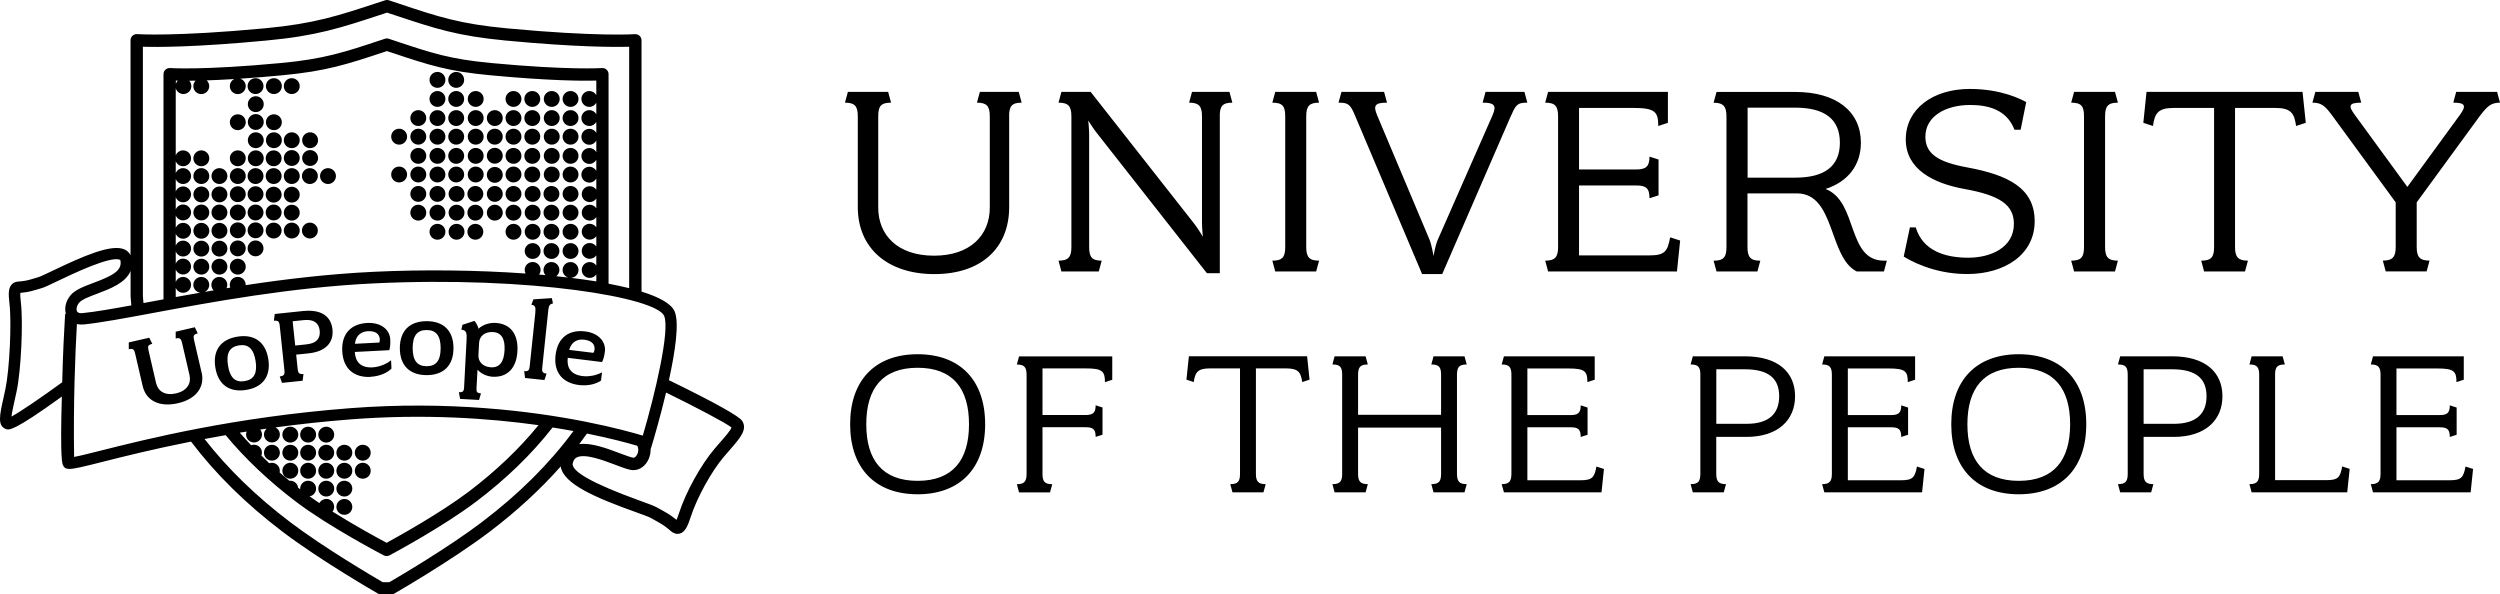 <svg width="799" height="190" viewBox="0 0 799 190" fill="none" xmlns="http://www.w3.org/2000/svg">
<path d="M322.532 37.197V66.174C322.532 79.385 313.479 87.601 298.62 87.601C283.762 87.601 274.152 79.404 274.152 66.174V37.197C274.152 33.94 273.225 32.812 270.053 32.812L270.98 29.37H283.854L284.782 32.812C281.517 32.812 280.682 33.94 280.682 37.197V66.359C280.682 75.111 286.841 81.717 298.509 81.717C310.177 81.717 316.336 75.111 316.336 66.359V37.197C316.336 33.94 315.409 32.812 312.236 32.812L313.164 29.37H325.593L326.52 32.812C323.348 32.812 322.513 33.94 322.513 37.197M389.833 37.197C389.833 33.94 390.668 32.812 393.858 32.812L392.931 29.37H380.966L380.038 32.812C383.21 32.812 384.157 33.94 384.157 37.197V71.003C384.157 73.057 384.435 75.666 384.435 75.666C384.435 75.666 383.136 73.409 381.726 71.558L348.577 29.37H339.227L338.3 32.812C341.472 32.812 342.418 33.94 342.418 37.197V78.941C342.418 82.105 341.491 83.308 338.3 83.308L339.227 86.75H351.174L352.101 83.308C348.929 83.308 348.094 82.105 348.094 78.941V43.081C348.094 41.305 347.816 38.511 347.816 38.511C347.816 38.511 349.319 41.027 350.617 42.6L385.733 87.323H389.852V37.215M421.573 83.308C418.401 83.308 417.473 82.105 417.473 78.941V37.197C417.473 33.94 418.419 32.812 421.573 32.812L420.645 29.37H407.567L406.64 32.812C409.905 32.812 410.758 33.94 410.758 37.197V78.941C410.758 82.105 409.905 83.308 406.64 83.308L407.567 86.75H420.645L421.573 83.308ZM483.012 36.827C484.496 33.367 485.071 32.812 488.132 32.812L487.204 29.37H474.775L473.848 32.812C477.484 32.812 478.43 33.57 477.02 36.827L459.564 76.499C458.711 78.368 458.154 81.809 458.154 81.809C458.154 81.809 457.579 78.275 456.837 76.499L440.123 36.827C438.806 33.663 439.474 32.812 443.295 32.812L442.349 29.37H428.733L427.787 32.812C430.681 32.812 431.534 33.182 433.018 36.827L454.5 87.582H460.937L482.975 36.827M536.957 76.869L533.784 75.851C532.95 80.31 532.115 81.624 527.162 81.624H504.66V59.272H522.877C526.049 59.272 527.18 60.104 527.18 63.361L530.074 62.436V50.982L527.18 50.057C527.18 53.221 526.049 54.165 522.877 54.165H504.66V34.495H521.949C528.943 34.495 529.982 35.698 529.982 40.269L533.061 39.251V29.37H494.773L493.845 32.812C497.036 32.812 497.963 33.94 497.963 37.197V78.941C497.963 82.105 497.036 83.308 493.845 83.308L494.773 86.75H535.955L536.975 76.869H536.957ZM573.742 34.403C582.98 34.403 588.026 37.937 588.026 45.598C588.026 53.258 582.98 56.774 573.742 56.774H558.531V34.421H573.742M603.052 83.308H602.124C590.159 83.308 593.906 64.397 583.444 60.401C590.641 58.069 594.741 52.758 594.741 45.598C594.741 35.624 586.894 29.388 573.816 29.388H548.606L547.66 32.83C550.832 32.83 551.778 34.051 551.778 37.215V78.96C551.778 82.124 550.925 83.326 547.66 83.326L548.606 86.768H561.666L562.593 83.326C559.421 83.326 558.494 82.124 558.494 78.96V61.807H574.28C586.597 61.807 584.353 82.216 593.424 86.768H602.106L603.033 83.326L603.052 83.308ZM628.707 87.582C640.765 87.582 650.281 81.328 650.281 70.725C650.281 60.123 641.878 55.923 628.614 53.48C619.562 51.815 615.351 49.206 615.351 43.71C615.351 36.993 622.084 33.552 629.635 33.552C635.144 33.552 641.303 34.865 643.826 41.471H645.792L647.573 32.627C646.07 31.794 639.726 28.426 629.542 28.426C617.595 28.426 609.081 34.94 609.081 44.543C609.081 54.146 617.966 58.606 627.761 60.382C639.244 62.436 643.64 65.507 643.64 71.558C643.64 79.108 636.257 82.364 629.078 82.364C621.899 82.364 614.59 80.31 612.271 72.687H610.398L608.431 81.994C609.934 82.919 617.595 87.582 628.707 87.582ZM676.882 83.308C673.71 83.308 672.783 82.105 672.783 78.941V37.197C672.783 33.94 673.71 32.812 676.882 32.812L675.955 29.37H662.877L661.949 32.812C665.214 32.812 666.049 33.94 666.049 37.197V78.941C666.049 82.105 665.214 83.308 661.949 83.308L662.877 86.75H675.955L676.882 83.308ZM736.93 39.251L735.891 29.37H686.028L685.008 39.251L688.087 40.269C688.643 36.346 689.571 34.495 694.728 34.495H707.621V78.941C707.621 82.105 706.786 83.308 703.502 83.308L704.43 86.75H717.508L718.435 83.308C715.263 83.308 714.317 82.105 714.317 78.941V34.495H727.21C732.348 34.495 733.276 36.364 733.832 40.269L736.912 39.251H736.93ZM792.748 36.827C794.993 33.829 796.292 32.812 799 32.812L798.072 29.37H784.994L784.067 32.812C787.796 32.812 788.445 33.663 786.107 36.827L769.393 59.734L752.68 36.827C750.435 33.829 750.62 32.812 754.646 32.812L753.718 29.37H739.991L739.045 32.812C741.753 32.812 742.978 33.663 745.297 36.827L765.665 64.675V78.923C765.665 82.087 764.737 83.29 761.547 83.29L762.474 86.731H775.552L776.48 83.29C773.308 83.29 772.38 82.087 772.38 78.923V64.675L792.73 36.827M293.278 117.54C282.018 117.54 276.861 124.164 276.861 135.599C276.861 147.035 282.036 153.677 293.278 153.677C304.52 153.677 309.695 147.035 309.695 135.599C309.695 124.164 304.538 117.54 293.278 117.54ZM293.278 157.97C279.755 157.97 271.704 149.699 271.704 135.581C271.704 121.463 279.755 113.21 293.278 113.21C306.801 113.21 314.852 121.463 314.852 135.581C314.852 149.699 306.783 157.97 293.278 157.97ZM353.14 122.11C353.14 118.65 352.287 117.743 347.056 117.743H333.18V132.639H346.907C349.319 132.639 350.172 131.936 350.172 129.53L352.361 130.233V138.93L350.172 139.633C350.172 137.154 349.319 136.543 346.907 136.543H333.18V151.42C333.18 153.825 333.811 154.751 336.296 154.751L335.591 157.36H325.686L324.981 154.751C327.392 154.751 328.097 153.825 328.097 151.42V119.816C328.097 117.355 327.392 116.504 324.981 116.504L325.686 113.895H355.478V121.37L353.14 122.147V122.11ZM416.193 122.11C415.766 119.15 415.043 117.743 411.166 117.743H401.39V151.401C401.39 153.807 402.095 154.732 404.506 154.732L403.801 157.341H393.896L393.191 154.732C395.676 154.732 396.307 153.807 396.307 151.401V117.743H386.55C382.654 117.743 381.949 119.168 381.522 122.11L379.185 121.333L379.964 113.858H417.751L418.53 121.333L416.193 122.11ZM468.06 157.341H458.154L457.449 154.732C459.935 154.732 460.566 153.807 460.566 151.401V136.654H434.039V151.401C434.039 153.807 434.744 154.732 437.155 154.732L436.45 157.341H426.526L425.839 154.732C428.307 154.732 428.956 153.807 428.956 151.401V119.797C428.956 117.336 428.325 116.485 425.839 116.485L426.526 113.876H436.45L437.155 116.485C434.762 116.485 434.039 117.336 434.039 119.797V132.565H460.566V119.797C460.566 117.336 459.935 116.485 457.449 116.485L458.154 113.876H468.06L468.765 116.485C466.354 116.485 465.649 117.336 465.649 119.797V151.401C465.649 153.807 466.354 154.732 468.765 154.732L468.06 157.341ZM511.858 157.341H480.656L479.932 154.732C482.344 154.732 483.049 153.807 483.049 151.401V119.797C483.049 117.336 482.344 116.485 479.932 116.485L480.656 113.876H509.669V121.352L507.331 122.129C507.331 118.668 506.552 117.762 501.247 117.762H488.15V132.657H501.952C504.345 132.657 505.198 131.954 505.198 129.549L507.387 130.252V138.948L505.198 139.652C505.198 137.172 504.345 136.561 501.952 136.561H488.15V153.492H505.198C508.945 153.492 509.576 152.512 510.225 149.107L512.618 149.884L511.839 157.378L511.858 157.341ZM557.585 118.021H548.532V135.451H558.215C565.376 135.451 568.622 132.195 568.622 126.625C568.622 121.055 565.376 118.021 557.585 118.021ZM558.141 139.615H548.513V151.401C548.513 153.807 549.218 154.732 551.63 154.732L550.925 157.341H541.019L540.314 154.732C542.8 154.732 543.431 153.807 543.431 151.401V119.797C543.431 117.336 542.8 116.485 540.314 116.485L541.019 113.876H557.64C568.399 113.876 573.705 119.094 573.705 126.644C573.705 134.193 568.325 139.633 558.141 139.633M614.256 157.341H583.054L582.349 154.732C584.761 154.732 585.466 153.807 585.466 151.401V119.797C585.466 117.336 584.761 116.485 582.349 116.485L583.054 113.876H612.067V121.352L609.73 122.129C609.73 118.668 608.951 117.762 603.645 117.762H590.567V132.657H604.369C606.78 132.657 607.634 131.954 607.634 129.549L609.823 130.252V138.948L607.634 139.652C607.634 137.172 606.78 136.561 604.369 136.561H590.567V153.492H607.634C611.381 153.492 612.012 152.512 612.661 149.107L615.072 149.884L614.293 157.378L614.256 157.341ZM645.198 117.54C633.938 117.54 628.781 124.164 628.781 135.599C628.781 147.035 633.957 153.677 645.198 153.677C656.44 153.677 661.615 147.035 661.615 135.599C661.615 124.164 656.44 117.54 645.198 117.54ZM645.198 157.97C631.675 157.97 623.624 149.699 623.624 135.581C623.624 121.463 631.675 113.21 645.198 113.21C658.722 113.21 666.772 121.463 666.772 135.581C666.772 149.699 658.703 157.97 645.198 157.97ZM694.153 118.021H685.1V135.451H694.802C701.944 135.451 705.209 132.195 705.209 126.625C705.209 121.055 701.944 118.021 694.172 118.021M694.728 139.615H685.1V151.401C685.1 153.807 685.805 154.732 688.217 154.732L687.512 157.341H677.606L676.901 154.732C679.387 154.732 680.018 153.807 680.018 151.401V119.797C680.018 117.336 679.387 116.485 676.901 116.485L677.606 113.876H694.227C704.986 113.876 710.292 119.094 710.292 126.644C710.292 134.193 704.912 139.633 694.728 139.633M750.194 157.341H719.623L718.918 154.732C721.329 154.732 722.034 153.807 722.034 151.401V119.797C722.034 117.336 721.329 116.485 718.918 116.485L719.623 113.876H729.529L730.234 116.485C727.766 116.485 727.117 117.336 727.117 119.797V153.455H743.534C747.356 153.455 747.931 152.475 748.561 149.07L750.954 149.847L750.175 157.341H750.194ZM789.613 157.341H758.412L757.707 154.732C760.118 154.732 760.823 153.807 760.823 151.401V119.797C760.823 117.336 760.118 116.485 757.707 116.485L758.412 113.876H787.424V121.352L785.087 122.129C785.087 118.668 784.289 117.762 779.003 117.762H765.906V132.657H779.708C782.119 132.657 782.954 131.954 782.954 129.549L785.143 130.252V138.948L782.954 139.652C782.954 137.172 782.101 136.561 779.708 136.561H765.906V153.492H782.954C786.72 153.492 787.332 152.512 787.981 149.107L790.393 149.884L789.613 157.378V157.341ZM184.999 123.054C188.245 123.442 190.768 122.573 192.085 121.629L192.401 119.002C190.546 120.001 188.19 120.445 186.149 120.186C182.365 119.723 181.085 117.41 181.456 114.357L192.401 115.708C192.772 115.097 193.143 113.839 193.328 112.377C193.699 109.306 191.399 106.438 186.984 105.919C182.012 105.309 178.265 107.714 177.56 113.45C176.874 119.113 179.935 122.425 185.018 123.054H184.999ZM186.706 108.565C189.284 108.88 190.212 110.194 190.008 111.767C189.971 112.118 189.841 112.507 189.655 112.766L181.901 111.822C182.773 108.88 184.906 108.343 186.687 108.565H186.706ZM237.219 134.545C236.31 133.027 228.407 128.642 213.789 121.5C215.774 112.451 217.184 103.107 215.589 99.48C214.531 97.075 210.747 94.965 205.033 93.189V12.883C205.033 12.347 204.811 11.81 204.403 11.44C203.995 11.07 203.457 10.885 202.919 10.922C202.807 10.922 190.824 11.773 161.996 9.053C146.989 7.647 140.126 5.371 127.697 1.226L124.321 0.097C123.912 -0.032 123.486 -0.032 123.078 0.097L121.482 0.615C107.94 5.093 100.483 7.554 84.752 9.034C55.925 11.754 43.96 10.922 43.83 10.903C43.274 10.866 42.754 11.051 42.346 11.421C41.938 11.791 41.715 12.309 41.715 12.865V81.587C41.344 80.81 40.751 80.199 39.953 79.792C35.853 77.757 26.671 81.809 16.821 86.528C14.836 87.471 12.962 88.378 12.332 88.563C8.918 89.599 8.492 89.71 6.692 89.914C6.544 89.914 6.395 89.932 6.266 89.951C5.598 89.988 4.466 90.043 3.65 91.024C2.778 92.06 2.611 93.633 3.019 96.964C3.761 102.996 3.056 118.058 1.739 124.275C1.517 125.311 1.294 126.292 1.109 127.199C-0.134 132.768 -0.876 136.117 1.925 137.135C2.852 137.468 4.225 137.986 19.77 126.736C19.529 134.656 19.399 143.038 19.77 146.794C19.77 146.924 19.77 147.035 19.77 147.164H19.807C19.882 147.849 19.974 148.348 20.104 148.626C20.494 149.459 20.957 149.866 22.163 149.866C23.796 149.866 26.819 149.107 32.848 147.59C39.656 145.869 49.191 143.482 61.063 141.132C68.799 151.401 78.649 161.097 90.336 169.961C102.579 179.249 120.666 189.63 120.852 189.741C121.148 189.907 121.482 190 121.835 190H124.97C125.322 190 125.656 189.907 125.953 189.741C126.138 189.63 144.207 179.249 156.468 169.961C165.094 163.429 172.682 156.434 179.193 149.088C180.102 154.843 190.954 159.265 203.067 163.632C205.238 164.409 207.297 165.15 207.946 165.52C211.433 167.426 211.879 167.685 213.604 169.054C213.752 169.165 213.882 169.294 214.012 169.405C214.55 169.887 215.403 170.627 216.535 170.627C216.757 170.627 216.999 170.59 217.24 170.534C218.891 170.09 219.763 168.314 220.764 165.187C222.786 158.969 227.331 150.735 231.319 146.017C231.987 145.24 232.618 144.518 233.193 143.852C236.643 139.892 238.907 137.283 237.219 134.545ZM45.667 14.937C50.249 15.085 62.455 15.104 85.124 12.957C101.299 11.44 108.905 8.923 122.725 4.353L123.69 4.038L126.454 4.945C139.161 9.164 146.173 11.495 161.625 12.957C184.294 15.104 196.519 15.067 201.082 14.937V92.097C199.042 91.598 196.853 91.117 194.497 90.672V23.708C194.497 23.171 194.274 22.635 193.866 22.265C193.458 21.894 192.92 21.691 192.382 21.746C192.289 21.746 181.901 22.486 156.914 20.137C143.891 18.915 137.937 16.936 127.14 13.346L124.265 12.384C123.857 12.254 123.43 12.254 123.022 12.384L121.742 12.809C109.981 16.713 103.488 18.86 89.835 20.137C64.848 22.486 54.478 21.765 54.367 21.746C53.829 21.709 53.291 21.894 52.883 22.265C52.475 22.635 52.252 23.153 52.252 23.708V95.668C50.898 95.927 49.562 96.168 48.282 96.409C47.447 96.557 46.65 96.705 45.852 96.853C45.667 95.15 45.667 94.207 45.667 94.188V14.937ZM190.583 66.562C190.119 65.878 189.358 65.433 188.468 65.433C187.058 65.433 185.927 66.581 185.927 67.969C185.927 69.356 187.058 70.504 188.468 70.504C189.34 70.504 190.119 70.059 190.583 69.375V72.65C190.119 71.965 189.358 71.521 188.468 71.521C187.058 71.521 185.927 72.668 185.927 74.056C185.927 75.444 187.058 76.591 188.468 76.591C189.34 76.591 190.119 76.147 190.583 75.463V78.793C190.119 78.109 189.358 77.664 188.468 77.664C187.058 77.664 185.927 78.793 185.927 80.199C185.927 81.606 187.058 82.716 188.468 82.716C189.34 82.716 190.119 82.272 190.583 81.606V84.881C190.119 84.196 189.358 83.752 188.468 83.752C187.058 83.752 185.927 84.881 185.927 86.287C185.927 87.693 187.058 88.822 188.468 88.822C189.34 88.822 190.119 88.378 190.583 87.693V89.932C188.023 89.525 185.296 89.137 182.476 88.804C183.83 88.73 184.888 87.638 184.888 86.287C184.888 84.936 183.756 83.752 182.346 83.752C180.936 83.752 179.805 84.881 179.805 86.287C179.805 87.434 180.584 88.415 181.66 88.711C180.398 88.563 179.1 88.415 177.783 88.285C178.377 87.823 178.785 87.101 178.785 86.287C178.785 84.881 177.653 83.752 176.243 83.752C174.833 83.752 173.702 84.881 173.702 86.287C173.702 86.916 173.943 87.49 174.333 87.934C173.665 87.878 172.96 87.823 172.292 87.749C172.589 87.342 172.774 86.824 172.774 86.269C172.774 84.862 171.643 83.734 170.233 83.734C168.823 83.734 167.691 84.862 167.691 86.269C167.691 86.676 167.803 87.064 167.97 87.416C152.647 86.324 135.544 86.102 119.535 86.861C105.195 87.545 91.245 89.192 78.519 91.135C78.519 91.098 78.519 91.061 78.519 91.024C78.519 89.618 77.388 88.489 75.978 88.489C74.568 88.489 73.437 89.618 73.437 91.024C73.437 91.339 73.492 91.635 73.604 91.912C73.195 91.986 72.806 92.042 72.398 92.116C72.546 91.783 72.639 91.431 72.639 91.043C72.639 89.636 71.507 88.507 70.098 88.507C68.688 88.507 67.556 89.636 67.556 91.043C67.556 91.727 67.834 92.356 68.28 92.8C67.334 92.967 66.406 93.115 65.497 93.281C66.313 92.856 66.87 92.023 66.87 91.043C66.87 89.636 65.738 88.507 64.328 88.507C62.919 88.507 61.787 89.636 61.787 91.043C61.787 92.319 62.752 93.374 63.976 93.54C61.286 94.003 58.689 94.484 56.166 94.928V91.968C56.537 92.911 57.446 93.578 58.522 93.578C59.913 93.578 61.063 92.449 61.063 91.043C61.063 89.636 59.913 88.507 58.522 88.507C57.446 88.507 56.537 89.174 56.166 90.117V86.121C56.537 87.064 57.446 87.73 58.522 87.73C59.913 87.73 61.063 86.583 61.063 85.195C61.063 83.808 59.913 82.66 58.522 82.66C57.446 82.66 56.537 83.326 56.166 84.27V80.366C56.537 81.31 57.446 81.976 58.522 81.976C59.913 81.976 61.063 80.847 61.063 79.441C61.063 78.034 59.913 76.906 58.522 76.906C57.446 76.906 56.537 77.572 56.166 78.516V74.685C56.537 75.629 57.446 76.295 58.522 76.295C59.913 76.295 61.063 75.166 61.063 73.76C61.063 72.354 59.913 71.225 58.522 71.225C57.446 71.225 56.537 71.891 56.166 72.835V68.838C56.537 69.782 57.446 70.43 58.522 70.43C59.913 70.43 61.063 69.301 61.063 67.894C61.063 66.488 59.913 65.359 58.522 65.359C57.446 65.359 56.537 66.026 56.166 66.969V63.047C56.537 63.99 57.446 64.656 58.522 64.656C59.913 64.656 61.063 63.509 61.063 62.121C61.063 60.734 59.913 59.586 58.522 59.586C57.446 59.586 56.537 60.252 56.166 61.196V57.199C56.537 58.143 57.446 58.809 58.522 58.809C59.913 58.809 61.063 57.662 61.063 56.274C61.063 54.886 59.913 53.739 58.522 53.739C57.446 53.739 56.537 54.405 56.166 55.349V51.519C56.537 52.462 57.446 53.129 58.522 53.129C59.913 53.129 61.063 52 61.063 50.594C61.063 49.187 59.913 48.059 58.522 48.059C57.446 48.059 56.537 48.725 56.166 49.65V28.186C56.463 29.259 57.428 30.055 58.615 30.055C60.006 30.055 61.156 28.926 61.156 27.52C61.156 26.853 60.897 26.243 60.47 25.799C61.101 25.799 61.787 25.799 62.511 25.78C62.065 26.243 61.787 26.853 61.787 27.538C61.787 28.944 62.937 30.073 64.328 30.073C65.72 30.073 66.87 28.944 66.87 27.538C66.87 26.816 66.555 26.15 66.054 25.688C68.558 25.614 71.489 25.466 74.884 25.262C74.03 25.669 73.455 26.539 73.455 27.538C73.455 28.944 74.587 30.073 75.997 30.073C77.406 30.073 78.538 28.944 78.538 27.538C78.538 26.428 77.815 25.484 76.794 25.151C80.69 24.892 85.142 24.541 90.206 24.059C104.305 22.746 110.946 20.544 122.985 16.547L123.653 16.325L125.897 17.065C136.972 20.747 143.075 22.783 156.561 24.041C175.817 25.854 186.409 25.873 190.583 25.762V30.406C190.156 29.629 189.321 29.092 188.357 29.092C186.947 29.092 185.815 30.221 185.815 31.627C185.815 33.034 186.947 34.162 188.357 34.162C189.321 34.162 190.137 33.626 190.583 32.83V36.512C190.156 35.735 189.321 35.199 188.357 35.199C186.947 35.199 185.815 36.327 185.815 37.733C185.815 39.14 186.947 40.269 188.357 40.269C189.321 40.269 190.137 39.732 190.583 38.955V42.489C190.156 41.712 189.321 41.175 188.357 41.175C186.947 41.175 185.815 42.304 185.815 43.71C185.815 45.117 186.947 46.264 188.357 46.264C189.321 46.264 190.137 45.727 190.583 44.931V48.632C190.156 47.855 189.321 47.318 188.357 47.318C186.947 47.318 185.815 48.447 185.815 49.853C185.815 51.26 186.947 52.388 188.357 52.388C189.321 52.388 190.137 51.852 190.583 51.075V54.609C190.156 53.832 189.321 53.295 188.357 53.295C186.947 53.295 185.815 54.424 185.815 55.83C185.815 57.236 186.947 58.365 188.357 58.365C189.321 58.365 190.137 57.828 190.583 57.051V60.641C190.119 59.956 189.358 59.512 188.468 59.512C187.058 59.512 185.927 60.641 185.927 62.047C185.927 63.454 187.058 64.582 188.468 64.582C189.34 64.582 190.119 64.138 190.583 63.454V66.618V66.562ZM56.203 26.853V25.762C56.389 25.762 56.593 25.762 56.816 25.762C56.537 26.058 56.315 26.428 56.203 26.835V26.853ZM41.734 86.62V94.188C41.734 94.188 41.734 95.465 41.975 97.593C35.742 98.74 30.363 99.665 26.393 100.072C25.762 100.146 24.946 100.091 24.631 99.536C24.315 98.962 24.445 97.778 25.298 96.742C26.152 95.705 28.712 94.743 31.179 93.818C35.111 92.338 40.157 90.432 41.715 86.639L41.734 86.62ZM22.497 94.429C21.069 96.168 20.531 98.37 21.032 100.22L20.809 100.424L20.772 101.016C20.475 105.808 20.104 113.247 19.882 122.166C13.574 126.773 6.618 131.547 3.668 133.138C3.798 131.88 4.262 129.845 4.67 127.994C4.874 127.069 5.097 126.088 5.319 125.034C6.729 118.409 7.453 102.959 6.655 96.538C6.451 94.873 6.451 94.022 6.488 93.596C6.692 93.596 6.896 93.578 7.119 93.54C9.234 93.3 9.939 93.115 13.408 92.06C14.279 91.801 15.726 91.117 18.416 89.821C23.091 87.582 35.483 81.643 38.339 83.049C38.432 83.086 38.469 83.105 38.488 83.271C39.156 86.639 35.52 88.285 29.899 90.395C26.838 91.542 23.963 92.634 22.497 94.41V94.429ZM31.958 144.074C28.656 144.907 25.502 145.702 23.684 146.035C23.406 128.568 24.055 112.71 24.575 103.569C25.243 103.718 25.985 103.773 26.764 103.699C32.162 103.144 39.564 101.756 48.95 100.017C67.519 96.557 92.97 91.82 119.701 90.561C169.713 88.193 209.708 95.113 212.25 100.942C214.216 105.42 209.319 126.07 205.442 139.226C202.511 138.338 196.148 136.561 187.077 134.767C186.984 134.748 186.91 134.73 186.817 134.711C169.769 131.362 143.261 128.031 111.892 130.455C74.698 133.323 46.891 140.318 31.958 144.074ZM203.716 145.092C203.401 145.795 202.9 146.294 202.492 146.294C201.88 146.294 199.71 145.462 198.114 144.87C193.996 143.315 189.062 141.446 185.129 141.928C185.982 140.817 186.798 139.689 187.596 138.56C195.257 140.114 200.785 141.613 203.698 142.483C204.125 143.297 204.069 144.333 203.716 145.092ZM104.268 159.469C103.303 159.469 102.487 160.006 102.06 160.783C100.984 160.061 99.945 159.339 98.944 158.636C100.131 158.414 101.021 157.397 101.021 156.157C101.021 154.769 99.89 153.64 98.48 153.64C97.07 153.64 95.938 154.769 95.938 156.157C95.938 156.231 95.938 156.323 95.957 156.397C95.734 156.212 95.512 156.027 95.27 155.861C95.122 154.603 94.065 153.64 92.766 153.64C92.674 153.64 92.599 153.64 92.507 153.659C91.431 152.789 90.392 151.901 89.371 150.994C89.409 150.828 89.427 150.643 89.427 150.458C89.427 149.051 88.296 147.904 86.886 147.904C86.589 147.904 86.311 147.96 86.051 148.052C85.179 147.238 84.363 146.405 83.528 145.591C83.639 145.314 83.714 144.999 83.714 144.666C83.714 143.26 82.582 142.131 81.172 142.131C80.857 142.131 80.56 142.205 80.282 142.298C79.02 140.965 77.778 139.633 76.627 138.282C77.351 138.171 78.093 138.06 78.835 137.931C78.724 138.227 78.649 138.541 78.649 138.874C78.649 140.281 79.781 141.409 81.191 141.409C82.601 141.409 83.732 140.281 83.732 138.874C83.732 138.264 83.51 137.727 83.157 137.283C83.844 137.191 84.53 137.08 85.235 136.987C84.697 137.45 84.363 138.134 84.363 138.874C84.363 140.281 85.495 141.409 86.904 141.409C88.314 141.409 89.446 140.281 89.446 138.874C89.446 137.875 88.852 137.006 87.999 136.598C95.53 135.581 103.581 134.693 112.17 134.026C135.544 132.213 156.172 133.656 172.106 135.877C166.003 143.389 158.528 150.513 149.846 157.101C140.83 163.928 127.196 171.496 123.56 173.476C121.019 172.125 113.598 168.11 106.271 163.503C106.605 163.077 106.79 162.541 106.79 161.967C106.79 160.579 105.659 159.432 104.249 159.432L104.268 159.469ZM154.057 166.833C143.075 175.16 127.27 184.412 124.413 186.077H122.336C119.479 184.412 103.674 175.16 92.692 166.833C81.877 158.636 72.713 149.718 65.367 140.299C67.538 139.892 69.801 139.485 72.12 139.078C78.315 146.572 85.847 153.696 94.51 160.283C105.195 168.388 121.946 177.121 122.651 177.492C122.929 177.64 123.245 177.714 123.56 177.714C123.875 177.714 124.191 177.64 124.487 177.492C125.174 177.121 141.535 168.388 152.202 160.302C161.811 153.03 169.992 145.092 176.54 136.691C176.54 136.673 176.54 136.654 176.577 136.617C178.933 136.987 181.159 137.376 183.274 137.764C175.631 148.145 165.818 157.915 154.02 166.852L154.057 166.833ZM230.225 141.28C229.631 141.965 229.001 142.705 228.314 143.5C223.955 148.644 219.206 157.249 217.017 163.984C216.683 165.002 216.423 165.686 216.219 166.149C216.164 166.093 216.09 166.038 216.034 166.001C214.049 164.428 213.326 164.021 209.801 162.097C208.873 161.597 206.981 160.912 204.366 159.969C189.581 154.621 182.402 150.606 183.051 148.015C183.348 146.831 183.905 146.405 184.313 146.202C186.891 144.851 192.79 147.09 196.704 148.57C199.598 149.662 201.286 150.31 202.566 150.254C204.551 150.199 206.388 148.848 207.315 146.701C207.742 145.702 207.946 144.666 207.927 143.648L208.41 142.057C208.892 140.484 210.97 133.453 212.88 125.459C222.304 130.085 231.969 135.155 233.787 136.617C233.564 137.468 231.709 139.596 230.206 141.317L230.225 141.28ZM118.403 120.426C121.686 120.241 123.987 118.946 125.118 117.799L124.988 115.153C123.319 116.467 121.093 117.299 119.034 117.41C115.231 117.614 113.561 115.578 113.394 112.488L124.413 111.915C124.654 111.249 124.803 109.953 124.729 108.491C124.58 105.383 121.816 102.996 117.346 103.218C112.355 103.495 109.072 106.493 109.387 112.285C109.684 118.002 113.302 120.704 118.403 120.463V120.426ZM117.568 105.845C120.165 105.716 121.297 106.845 121.39 108.436C121.408 108.788 121.352 109.176 121.241 109.472L113.431 109.879C113.784 106.845 115.787 105.956 117.587 105.845H117.568ZM96.977 99.388L87.813 100.35L87.535 102.515C88.889 102.367 89.26 102.755 89.39 104.014L90.911 118.446C91.041 119.668 90.763 120.167 89.409 120.315L90.132 122.369L96.718 121.685L96.996 119.538C95.679 119.668 95.27 119.242 95.141 118.021L94.658 113.339L98.628 112.932C104.045 112.359 106.716 109.528 106.252 105.235C105.807 101.053 102.598 98.814 96.977 99.406V99.388ZM98.109 110.046L94.343 110.434L93.527 102.681L97.07 102.311C100.483 101.941 101.93 103.384 102.171 105.642C102.431 108.029 101.299 109.694 98.109 110.027V110.046ZM136.36 119.89C141.684 119.89 144.93 116.911 144.93 111.267C144.93 105.623 141.684 102.644 136.36 102.644C131.036 102.644 127.789 105.623 127.789 111.267C127.789 116.911 131.036 119.89 136.36 119.89ZM136.36 105.475C139.383 105.475 140.83 107.307 140.83 111.267C140.83 115.227 139.383 117.04 136.36 117.04C133.336 117.04 131.889 115.208 131.889 111.267C131.889 107.326 133.28 105.475 136.36 105.475ZM64.44 119.02C65.534 123.738 62.64 127.55 56.89 128.864C50.953 130.233 46.687 128.087 45.593 123.35L43.162 112.877C42.884 111.656 42.476 111.304 41.159 111.619V109.435L47.707 107.936L48.672 109.898C47.336 110.212 47.151 110.675 47.447 111.896L49.878 122.406C50.49 125.034 52.716 126.533 56.259 125.737C59.728 124.923 61.175 122.573 60.581 119.945L58.151 109.454C57.873 108.232 57.465 107.881 56.148 108.177V106.012L62.269 104.587L63.197 106.549C61.898 106.845 61.713 107.326 61.991 108.565L64.421 119.02H64.44ZM75.922 107.585C70.654 108.417 67.927 111.878 68.818 117.447C69.708 123.017 73.381 125.459 78.631 124.627C83.899 123.794 86.626 120.352 85.754 114.764C84.864 109.195 81.191 106.752 75.922 107.585ZM78.186 121.814C75.162 122.295 73.474 120.704 72.862 116.781C72.249 112.877 73.344 110.86 76.368 110.379C79.354 109.898 81.079 111.489 81.692 115.393C82.304 119.298 81.172 121.333 78.186 121.796V121.814ZM153.111 127.809L153.723 125.718C152.462 125.644 152.22 125.274 152.295 123.998L152.61 118.132C153.649 119.409 155.597 120.297 157.433 120.408C162.034 120.648 165.076 117.817 165.373 112.192C165.669 106.549 162.943 103.44 158.342 103.199C156.357 103.107 154.317 103.773 152.907 105.068C152.721 103.903 151.812 102.737 151.645 102.552L147.787 103.81L147.453 105.383C149.067 105.475 149.234 106.493 149.122 108.528L148.325 123.757C148.269 124.96 148.065 125.422 146.655 125.348L147.045 127.495L153.129 127.828L153.111 127.809ZM153.129 109.528C153.222 107.548 154.855 105.975 157.489 106.123C160.253 106.253 161.459 108.269 161.254 111.97C161.069 115.671 159.659 117.54 156.895 117.392C154.261 117.244 152.814 115.523 152.907 113.561L153.111 109.546L153.129 109.528ZM167.803 120.778L167.525 118.613C168.86 118.742 169.157 118.317 169.287 117.096L171.068 100.165C171.272 98.166 171.086 97.537 169.825 97.408L170.474 95.668L176.373 95.28L176.726 96.982C175.742 97.167 175.39 97.63 175.241 99.036L173.294 117.558C173.164 118.761 173.368 119.261 174.685 119.409L173.999 121.463L167.766 120.796L167.803 120.778ZM95.79 27.52C95.79 28.926 94.658 30.055 93.249 30.055C91.839 30.055 90.707 28.926 90.707 27.52C90.707 26.113 91.839 24.985 93.249 24.985C94.658 24.985 95.79 26.132 95.79 27.52ZM95.79 67.987C95.79 69.375 94.658 70.504 93.249 70.504C91.839 70.504 90.707 69.375 90.707 67.987C90.707 66.599 91.839 65.433 93.249 65.433C94.658 65.433 95.79 66.562 95.79 67.987ZM95.79 50.501C95.79 51.907 94.658 53.036 93.249 53.036C91.839 53.036 90.707 51.907 90.707 50.501C90.707 49.095 91.839 47.966 93.249 47.966C94.658 47.966 95.79 49.113 95.79 50.501ZM95.79 56.274C95.79 57.662 94.658 58.809 93.249 58.809C91.839 58.809 90.707 57.662 90.707 56.274C90.707 54.886 91.839 53.739 93.249 53.739C94.658 53.739 95.79 54.868 95.79 56.274ZM95.79 73.686C95.79 75.074 94.658 76.221 93.249 76.221C91.839 76.221 90.707 75.074 90.707 73.686C90.707 72.298 91.839 71.151 93.249 71.151C94.658 71.151 95.79 72.298 95.79 73.686ZM167.58 31.627C167.58 30.221 168.712 29.092 170.122 29.092C171.531 29.092 172.663 30.221 172.663 31.627C172.663 33.034 171.531 34.162 170.122 34.162C168.712 34.162 167.58 33.015 167.58 31.627ZM90.076 39.066C90.076 40.472 88.945 41.601 87.535 41.601C86.125 41.601 84.994 40.472 84.994 39.066C84.994 37.66 86.125 36.531 87.535 36.531C88.945 36.531 90.076 37.66 90.076 39.066ZM90.076 27.52C90.076 28.926 88.945 30.055 87.535 30.055C86.125 30.055 84.994 28.926 84.994 27.52C84.994 26.113 86.125 24.985 87.535 24.985C88.945 24.985 90.076 26.132 90.076 27.52ZM90.076 44.82C90.076 46.227 88.945 47.355 87.535 47.355C86.125 47.355 84.994 46.227 84.994 44.82C84.994 43.414 86.125 42.285 87.535 42.285C88.945 42.285 90.076 43.433 90.076 44.82ZM101.652 44.82C101.652 46.227 100.52 47.355 99.111 47.355C97.701 47.355 96.569 46.227 96.569 44.82C96.569 43.414 97.701 42.285 99.111 42.285C100.52 42.285 101.652 43.433 101.652 44.82ZM101.652 50.501C101.652 51.907 100.52 53.036 99.111 53.036C97.701 53.036 96.569 51.907 96.569 50.501C96.569 49.095 97.701 47.966 99.111 47.966C100.52 47.966 101.652 49.113 101.652 50.501ZM107.365 56.274C107.365 57.662 106.234 58.809 104.824 58.809C103.414 58.809 102.283 57.662 102.283 56.274C102.283 54.886 103.414 53.739 104.824 53.739C106.234 53.739 107.365 54.868 107.365 56.274ZM167.58 37.733C167.58 36.327 168.712 35.199 170.122 35.199C171.531 35.199 172.663 36.327 172.663 37.733C172.663 39.14 171.531 40.269 170.122 40.269C168.712 40.269 167.58 39.14 167.58 37.733ZM95.79 44.82C95.79 46.227 94.658 47.355 93.249 47.355C91.839 47.355 90.707 46.227 90.707 44.82C90.707 43.414 91.839 42.285 93.249 42.285C94.658 42.285 95.79 43.433 95.79 44.82ZM101.578 56.274C101.578 57.662 100.446 58.809 99.036 58.809C97.626 58.809 96.495 57.662 96.495 56.274C96.495 54.886 97.626 53.739 99.036 53.739C100.446 53.739 101.578 54.868 101.578 56.274ZM101.578 73.686C101.578 75.074 100.446 76.221 99.036 76.221C97.626 76.221 96.495 75.074 96.495 73.686C96.495 72.298 97.626 71.151 99.036 71.151C100.446 71.151 101.578 72.298 101.578 73.686ZM136.23 49.816C136.23 51.223 135.098 52.351 133.688 52.351C132.279 52.351 131.147 51.223 131.147 49.816C131.147 48.41 132.279 47.281 133.688 47.281C135.098 47.281 136.23 48.41 136.23 49.816ZM136.23 55.775C136.23 57.162 135.098 58.31 133.688 58.31C132.279 58.31 131.147 57.181 131.147 55.775C131.147 54.368 132.279 53.24 133.688 53.24C135.098 53.24 136.23 54.368 136.23 55.775ZM90.002 50.594C90.002 52 88.871 53.129 87.461 53.129C86.051 53.129 84.919 52 84.919 50.594C84.919 49.187 86.051 48.059 87.461 48.059C88.871 48.059 90.002 49.187 90.002 50.594ZM136.23 67.969C136.23 69.356 135.098 70.504 133.688 70.504C132.279 70.504 131.147 69.375 131.147 67.969C131.147 66.562 132.279 65.433 133.688 65.433C135.098 65.433 136.23 66.581 136.23 67.969ZM136.23 43.673C136.23 45.08 135.098 46.227 133.688 46.227C132.279 46.227 131.147 45.08 131.147 43.673C131.147 42.267 132.279 41.138 133.688 41.138C135.098 41.138 136.23 42.267 136.23 43.673ZM167.58 43.673C167.58 42.285 168.712 41.138 170.122 41.138C171.531 41.138 172.663 42.267 172.663 43.673C172.663 45.08 171.531 46.227 170.122 46.227C168.712 46.227 167.58 45.08 167.58 43.673ZM142.352 67.969C142.352 69.356 141.22 70.504 139.81 70.504C138.4 70.504 137.269 69.375 137.269 67.969C137.269 66.562 138.4 65.433 139.81 65.433C141.22 65.433 142.352 66.581 142.352 67.969ZM136.23 37.733C136.23 39.121 135.098 40.269 133.688 40.269C132.279 40.269 131.147 39.14 131.147 37.733C131.147 36.327 132.279 35.199 133.688 35.199C135.098 35.199 136.23 36.327 136.23 37.733ZM142.352 74.075C142.352 75.463 141.22 76.61 139.81 76.61C138.4 76.61 137.269 75.463 137.269 74.075C137.269 72.687 138.4 71.54 139.81 71.54C141.22 71.54 142.352 72.687 142.352 74.075ZM136.23 61.973C136.23 63.361 135.098 64.508 133.688 64.508C132.279 64.508 131.147 63.361 131.147 61.973C131.147 60.586 132.279 59.438 133.688 59.438C135.098 59.438 136.23 60.567 136.23 61.973ZM143.261 25.54C143.261 24.133 144.392 22.986 145.802 22.986C147.212 22.986 148.343 24.133 148.343 25.54C148.343 26.946 147.212 28.075 145.802 28.075C144.392 28.075 143.261 26.946 143.261 25.54ZM143.261 31.627C143.261 30.221 144.392 29.092 145.802 29.092C147.212 29.092 148.343 30.221 148.343 31.627C148.343 33.034 147.212 34.162 145.802 34.162C144.392 34.162 143.261 33.015 143.261 31.627ZM167.58 49.816C167.58 48.429 168.712 47.281 170.122 47.281C171.531 47.281 172.663 48.41 172.663 49.816C172.663 51.223 171.531 52.351 170.122 52.351C168.712 52.351 167.58 51.223 167.58 49.816ZM143.261 37.733C143.261 36.327 144.392 35.199 145.802 35.199C147.212 35.199 148.343 36.327 148.343 37.733C148.343 39.14 147.212 40.269 145.802 40.269C144.392 40.269 143.261 39.14 143.261 37.733ZM143.261 43.673C143.261 42.285 144.392 41.138 145.802 41.138C147.212 41.138 148.343 42.267 148.343 43.673C148.343 45.08 147.212 46.227 145.802 46.227C144.392 46.227 143.261 45.08 143.261 43.673ZM130.108 43.673C130.108 45.08 128.977 46.227 127.567 46.227C126.157 46.227 125.025 45.08 125.025 43.673C125.025 42.267 126.157 41.138 127.567 41.138C128.977 41.138 130.108 42.267 130.108 43.673ZM130.108 55.775C130.108 57.162 128.977 58.31 127.567 58.31C126.157 58.31 125.025 57.181 125.025 55.775C125.025 54.368 126.157 53.24 127.567 53.24C128.977 53.24 130.108 54.368 130.108 55.775ZM143.261 49.816C143.261 48.429 144.392 47.281 145.802 47.281C147.212 47.281 148.343 48.41 148.343 49.816C148.343 51.223 147.212 52.351 145.802 52.351C144.392 52.351 143.261 51.223 143.261 49.816ZM90.002 73.686C90.002 75.074 88.871 76.221 87.461 76.221C86.051 76.221 84.919 75.074 84.919 73.686C84.919 72.298 86.051 71.151 87.461 71.151C88.871 71.151 90.002 72.298 90.002 73.686ZM72.676 67.913C72.676 69.301 71.544 70.448 70.135 70.448C68.725 70.448 67.593 69.319 67.593 67.913C67.593 66.507 68.725 65.378 70.135 65.378C71.544 65.378 72.676 66.525 72.676 67.913ZM72.676 62.14C72.676 63.528 71.544 64.675 70.135 64.675C68.725 64.675 67.593 63.528 67.593 62.14C67.593 60.752 68.725 59.605 70.135 59.605C71.544 59.605 72.676 60.734 72.676 62.14ZM72.676 56.274C72.676 57.662 71.544 58.809 70.135 58.809C68.725 58.809 67.593 57.662 67.593 56.274C67.593 54.886 68.725 53.739 70.135 53.739C71.544 53.739 72.676 54.868 72.676 56.274ZM78.538 67.913C78.538 69.301 77.406 70.448 75.997 70.448C74.587 70.448 73.455 69.319 73.455 67.913C73.455 66.507 74.587 65.378 75.997 65.378C77.406 65.378 78.538 66.525 78.538 67.913ZM72.676 79.459C72.676 80.865 71.544 81.994 70.135 81.994C68.725 81.994 67.593 80.865 67.593 79.459C67.593 78.053 68.725 76.924 70.135 76.924C71.544 76.924 72.676 78.072 72.676 79.459ZM78.538 85.232C78.538 86.62 77.406 87.767 75.997 87.767C74.587 87.767 73.455 86.62 73.455 85.232C73.455 83.845 74.587 82.697 75.997 82.697C77.406 82.697 78.538 83.826 78.538 85.232ZM78.538 73.612C78.538 75.018 77.406 76.147 75.997 76.147C74.587 76.147 73.455 75.018 73.455 73.612C73.455 72.206 74.587 71.077 75.997 71.077C77.406 71.077 78.538 72.206 78.538 73.612ZM78.538 79.385C78.538 80.773 77.406 81.92 75.997 81.92C74.587 81.92 73.455 80.773 73.455 79.385C73.455 77.998 74.587 76.85 75.997 76.85C77.406 76.85 78.538 77.979 78.538 79.385ZM72.676 73.76C72.676 75.166 71.544 76.295 70.135 76.295C68.725 76.295 67.593 75.166 67.593 73.76C67.593 72.354 68.725 71.225 70.135 71.225C71.544 71.225 72.676 72.372 72.676 73.76ZM66.888 79.459C66.888 80.865 65.757 81.994 64.347 81.994C62.937 81.994 61.806 80.865 61.806 79.459C61.806 78.053 62.956 76.924 64.347 76.924C65.738 76.924 66.888 78.072 66.888 79.459ZM66.888 73.76C66.888 75.166 65.757 76.295 64.347 76.295C62.937 76.295 61.806 75.166 61.806 73.76C61.806 72.354 62.956 71.225 64.347 71.225C65.738 71.225 66.888 72.372 66.888 73.76ZM66.888 67.913C66.888 69.301 65.757 70.448 64.347 70.448C62.937 70.448 61.806 69.319 61.806 67.913C61.806 66.507 62.956 65.378 64.347 65.378C65.738 65.378 66.888 66.525 66.888 67.913ZM66.888 85.232C66.888 86.62 65.757 87.767 64.347 87.767C62.937 87.767 61.806 86.62 61.806 85.232C61.806 83.845 62.956 82.697 64.347 82.697C65.738 82.697 66.888 83.826 66.888 85.232ZM72.676 85.232C72.676 86.62 71.544 87.767 70.135 87.767C68.725 87.767 67.593 86.62 67.593 85.232C67.593 83.845 68.725 82.697 70.135 82.697C71.544 82.697 72.676 83.826 72.676 85.232ZM66.888 50.594C66.888 52 65.757 53.129 64.347 53.129C62.937 53.129 61.806 52 61.806 50.594C61.806 49.187 62.956 48.059 64.347 48.059C65.738 48.059 66.888 49.187 66.888 50.594ZM90.002 56.274C90.002 57.662 88.871 58.809 87.461 58.809C86.051 58.809 84.919 57.662 84.919 56.274C84.919 54.886 86.051 53.739 87.461 53.739C88.871 53.739 90.002 54.868 90.002 56.274ZM66.888 56.274C66.888 57.662 65.757 58.809 64.347 58.809C62.937 58.809 61.806 57.662 61.806 56.274C61.806 54.886 62.956 53.739 64.347 53.739C65.738 53.739 66.888 54.868 66.888 56.274ZM66.888 62.14C66.888 63.528 65.757 64.675 64.347 64.675C62.937 64.675 61.806 63.528 61.806 62.14C61.806 60.752 62.956 59.605 64.347 59.605C65.738 59.605 66.888 60.734 66.888 62.14ZM84.289 38.992C84.289 40.38 83.157 41.527 81.747 41.527C80.337 41.527 79.206 40.398 79.206 38.992C79.206 37.586 80.337 36.457 81.747 36.457C83.157 36.457 84.289 37.586 84.289 38.992ZM84.289 44.82C84.289 46.227 83.157 47.355 81.747 47.355C80.337 47.355 79.206 46.227 79.206 44.82C79.206 43.414 80.337 42.285 81.747 42.285C83.157 42.285 84.289 43.433 84.289 44.82ZM84.289 50.594C84.289 52 83.157 53.129 81.747 53.129C80.337 53.129 79.206 52 79.206 50.594C79.206 49.187 80.337 48.059 81.747 48.059C83.157 48.059 84.289 49.187 84.289 50.594ZM84.289 33.293C84.289 34.699 83.157 35.828 81.747 35.828C80.337 35.828 79.206 34.699 79.206 33.293C79.206 31.886 80.337 30.758 81.747 30.758C83.157 30.758 84.289 31.905 84.289 33.293ZM84.215 56.274C84.215 57.662 83.083 58.809 81.673 58.809C80.263 58.809 79.132 57.662 79.132 56.274C79.132 54.886 80.263 53.739 81.673 53.739C83.083 53.739 84.215 54.868 84.215 56.274ZM90.002 62.214C90.002 63.62 88.871 64.749 87.461 64.749C86.051 64.749 84.919 63.62 84.919 62.214C84.919 60.808 86.051 59.679 87.461 59.679C88.871 59.679 90.002 60.826 90.002 62.214ZM90.002 67.913C90.002 69.301 88.871 70.448 87.461 70.448C86.051 70.448 84.919 69.319 84.919 67.913C84.919 66.507 86.051 65.378 87.461 65.378C88.871 65.378 90.002 66.525 90.002 67.913ZM142.352 61.973C142.352 63.361 141.22 64.508 139.81 64.508C138.4 64.508 137.269 63.361 137.269 61.973C137.269 60.586 138.4 59.438 139.81 59.438C141.22 59.438 142.352 60.567 142.352 61.973ZM84.215 67.913C84.215 69.301 83.083 70.448 81.673 70.448C80.263 70.448 79.132 69.319 79.132 67.913C79.132 66.507 80.263 65.378 81.673 65.378C83.083 65.378 84.215 66.525 84.215 67.913ZM78.538 39.066C78.538 40.472 77.406 41.601 75.997 41.601C74.587 41.601 73.455 40.472 73.455 39.066C73.455 37.66 74.587 36.531 75.997 36.531C77.406 36.531 78.538 37.66 78.538 39.066ZM79.132 27.52C79.132 26.132 80.263 24.985 81.673 24.985C83.083 24.985 84.215 26.132 84.215 27.52C84.215 28.907 83.083 30.055 81.673 30.055C80.263 30.055 79.132 28.926 79.132 27.52ZM84.215 62.066C84.215 63.454 83.083 64.601 81.673 64.601C80.263 64.601 79.132 63.472 79.132 62.066C79.132 60.66 80.263 59.531 81.673 59.531C83.083 59.531 84.215 60.66 84.215 62.066ZM78.538 56.274C78.538 57.662 77.406 58.809 75.997 58.809C74.587 58.809 73.455 57.662 73.455 56.274C73.455 54.886 74.587 53.739 75.997 53.739C77.406 53.739 78.538 54.868 78.538 56.274ZM78.538 50.594C78.538 52 77.406 53.129 75.997 53.129C74.587 53.129 73.455 52 73.455 50.594C73.455 49.187 74.587 48.059 75.997 48.059C77.406 48.059 78.538 49.187 78.538 50.594ZM78.538 62.066C78.538 63.454 77.406 64.601 75.997 64.601C74.587 64.601 73.455 63.472 73.455 62.066C73.455 60.66 74.587 59.531 75.997 59.531C77.406 59.531 78.538 60.66 78.538 62.066ZM84.215 73.612C84.215 75.018 83.083 76.147 81.673 76.147C80.263 76.147 79.132 75.018 79.132 73.612C79.132 72.206 80.263 71.077 81.673 71.077C83.083 71.077 84.215 72.206 84.215 73.612ZM84.215 79.385C84.215 80.773 83.083 81.92 81.673 81.92C80.263 81.92 79.132 80.773 79.132 79.385C79.132 77.998 80.263 76.85 81.673 76.85C83.083 76.85 84.215 77.979 84.215 79.385ZM95.79 62.214C95.79 63.62 94.658 64.749 93.249 64.749C91.839 64.749 90.707 63.62 90.707 62.214C90.707 60.808 91.839 59.679 93.249 59.679C94.658 59.679 95.79 60.826 95.79 62.214ZM178.877 31.627C178.877 33.015 177.746 34.162 176.336 34.162C174.926 34.162 173.795 33.015 173.795 31.627C173.795 30.24 174.926 29.092 176.336 29.092C177.746 29.092 178.877 30.221 178.877 31.627ZM184.888 67.969C184.888 69.356 183.756 70.504 182.346 70.504C180.936 70.504 179.805 69.375 179.805 67.969C179.805 66.562 180.936 65.433 182.346 65.433C183.756 65.433 184.888 66.581 184.888 67.969ZM184.888 74.075C184.888 75.463 183.756 76.61 182.346 76.61C180.936 76.61 179.805 75.463 179.805 74.075C179.805 72.687 180.936 71.54 182.346 71.54C183.756 71.54 184.888 72.687 184.888 74.075ZM184.888 80.236C184.888 81.624 183.756 82.753 182.346 82.753C180.936 82.753 179.805 81.624 179.805 80.236C179.805 78.849 180.936 77.701 182.346 77.701C183.756 77.701 184.888 78.83 184.888 80.236ZM184.888 61.973C184.888 63.361 183.756 64.508 182.346 64.508C180.936 64.508 179.805 63.361 179.805 61.973C179.805 60.586 180.936 59.438 182.346 59.438C183.756 59.438 184.888 60.567 184.888 61.973ZM184.888 37.733C184.888 39.121 183.756 40.269 182.346 40.269C180.936 40.269 179.805 39.14 179.805 37.733C179.805 36.327 180.936 35.199 182.346 35.199C183.756 35.199 184.888 36.327 184.888 37.733ZM184.888 55.775C184.888 57.162 183.756 58.31 182.346 58.31C180.936 58.31 179.805 57.181 179.805 55.775C179.805 54.368 180.936 53.24 182.346 53.24C183.756 53.24 184.888 54.368 184.888 55.775ZM184.888 31.627C184.888 33.015 183.756 34.162 182.346 34.162C180.936 34.162 179.805 33.015 179.805 31.627C179.805 30.24 180.936 29.092 182.346 29.092C183.756 29.092 184.888 30.221 184.888 31.627ZM184.888 49.816C184.888 51.223 183.756 52.351 182.346 52.351C180.936 52.351 179.805 51.223 179.805 49.816C179.805 48.41 180.936 47.281 182.346 47.281C183.756 47.281 184.888 48.41 184.888 49.816ZM184.888 43.673C184.888 45.08 183.756 46.227 182.346 46.227C180.936 46.227 179.805 45.08 179.805 43.673C179.805 42.267 180.936 41.138 182.346 41.138C183.756 41.138 184.888 42.267 184.888 43.673ZM178.785 74.075C178.785 75.463 177.653 76.61 176.243 76.61C174.833 76.61 173.702 75.463 173.702 74.075C173.702 72.687 174.833 71.54 176.243 71.54C177.653 71.54 178.785 72.687 178.785 74.075ZM178.785 67.969C178.785 69.356 177.653 70.504 176.243 70.504C174.833 70.504 173.702 69.375 173.702 67.969C173.702 66.562 174.833 65.433 176.243 65.433C177.653 65.433 178.785 66.581 178.785 67.969ZM178.785 80.236C178.785 81.624 177.653 82.753 176.243 82.753C174.833 82.753 173.702 81.624 173.702 80.236C173.702 78.849 174.833 77.701 176.243 77.701C177.653 77.701 178.785 78.83 178.785 80.236ZM178.877 37.733C178.877 39.121 177.746 40.269 176.336 40.269C174.926 40.269 173.795 39.14 173.795 37.733C173.795 36.327 174.926 35.199 176.336 35.199C177.746 35.199 178.877 36.327 178.877 37.733ZM178.785 61.973C178.785 63.361 177.653 64.508 176.243 64.508C174.833 64.508 173.702 63.361 173.702 61.973C173.702 60.586 174.833 59.438 176.243 59.438C177.653 59.438 178.785 60.567 178.785 61.973ZM178.877 55.775C178.877 57.162 177.746 58.31 176.336 58.31C174.926 58.31 173.795 57.181 173.795 55.775C173.795 54.368 174.926 53.24 176.336 53.24C177.746 53.24 178.877 54.368 178.877 55.775ZM178.877 43.673C178.877 45.08 177.746 46.227 176.336 46.227C174.926 46.227 173.795 45.08 173.795 43.673C173.795 42.267 174.926 41.138 176.336 41.138C177.746 41.138 178.877 42.267 178.877 43.673ZM172.774 61.973C172.774 63.361 171.643 64.508 170.233 64.508C168.823 64.508 167.691 63.361 167.691 61.973C167.691 60.586 168.823 59.438 170.233 59.438C171.643 59.438 172.774 60.567 172.774 61.973ZM178.877 49.816C178.877 51.223 177.746 52.351 176.336 52.351C174.926 52.351 173.795 51.223 173.795 49.816C173.795 48.41 174.926 47.281 176.336 47.281C177.746 47.281 178.877 48.41 178.877 49.816ZM101.726 150.458C101.726 149.051 102.858 147.904 104.268 147.904C105.677 147.904 106.809 149.033 106.809 150.458C106.809 151.883 105.677 152.993 104.268 152.993C102.858 152.993 101.726 151.864 101.726 150.458ZM101.726 144.685C101.726 143.278 102.858 142.15 104.268 142.15C105.677 142.15 106.809 143.278 106.809 144.685C106.809 146.091 105.677 147.22 104.268 147.22C102.858 147.22 101.726 146.091 101.726 144.685ZM101.726 138.911C101.726 137.524 102.858 136.376 104.268 136.376C105.677 136.376 106.809 137.524 106.809 138.911C106.809 140.299 105.677 141.446 104.268 141.446C102.858 141.446 101.726 140.318 101.726 138.911ZM101.021 150.458C101.021 151.845 99.89 152.993 98.48 152.993C97.07 152.993 95.938 151.864 95.938 150.458C95.938 149.051 97.07 147.904 98.48 147.904C99.89 147.904 101.021 149.033 101.021 150.458ZM101.021 144.685C101.021 146.072 99.89 147.22 98.48 147.22C97.07 147.22 95.938 146.091 95.938 144.685C95.938 143.278 97.07 142.15 98.48 142.15C99.89 142.15 101.021 143.278 101.021 144.685ZM106.809 156.157C106.809 157.545 105.677 158.692 104.268 158.692C102.858 158.692 101.726 157.563 101.726 156.157C101.726 154.751 102.858 153.64 104.268 153.64C105.677 153.64 106.809 154.769 106.809 156.157ZM89.446 144.685C89.446 146.072 88.314 147.22 86.904 147.22C85.495 147.22 84.363 146.091 84.363 144.685C84.363 143.278 85.495 142.15 86.904 142.15C88.314 142.15 89.446 143.278 89.446 144.685ZM107.514 162.004C107.514 160.616 108.645 159.469 110.055 159.469C111.465 159.469 112.597 160.616 112.597 162.004C112.597 163.392 111.465 164.539 110.055 164.539C108.645 164.539 107.514 163.41 107.514 162.004ZM101.021 138.911C101.021 140.318 99.89 141.446 98.48 141.446C97.07 141.446 95.938 140.318 95.938 138.911C95.938 137.505 97.07 136.376 98.48 136.376C99.89 136.376 101.021 137.524 101.021 138.911ZM95.326 144.685C95.326 146.072 94.195 147.22 92.785 147.22C91.375 147.22 90.243 146.091 90.243 144.685C90.243 143.278 91.375 142.15 92.785 142.15C94.195 142.15 95.326 143.278 95.326 144.685ZM95.326 138.911C95.326 140.318 94.195 141.446 92.785 141.446C91.375 141.446 90.243 140.318 90.243 138.911C90.243 137.505 91.375 136.376 92.785 136.376C94.195 136.376 95.326 137.524 95.326 138.911ZM113.394 144.685C113.394 143.278 114.526 142.15 115.936 142.15C117.346 142.15 118.477 143.278 118.477 144.685C118.477 146.091 117.346 147.22 115.936 147.22C114.526 147.22 113.394 146.091 113.394 144.685ZM95.326 150.458C95.326 151.845 94.195 152.993 92.785 152.993C91.375 152.993 90.243 151.864 90.243 150.458C90.243 149.051 91.375 147.904 92.785 147.904C94.195 147.904 95.326 149.033 95.326 150.458ZM113.394 150.458C113.394 149.051 114.526 147.904 115.936 147.904C117.346 147.904 118.477 149.033 118.477 150.458C118.477 151.883 117.346 152.993 115.936 152.993C114.526 152.993 113.394 151.864 113.394 150.458ZM107.514 150.458C107.514 149.051 108.645 147.904 110.055 147.904C111.465 147.904 112.597 149.033 112.597 150.458C112.597 151.883 111.465 152.993 110.055 152.993C108.645 152.993 107.514 151.864 107.514 150.458ZM107.514 144.685C107.514 143.278 108.645 142.15 110.055 142.15C111.465 142.15 112.597 143.278 112.597 144.685C112.597 146.091 111.465 147.22 110.055 147.22C108.645 147.22 107.514 146.091 107.514 144.685ZM107.514 156.157C107.514 154.769 108.645 153.64 110.055 153.64C111.465 153.64 112.597 154.769 112.597 156.157C112.597 157.545 111.465 158.692 110.055 158.692C108.645 158.692 107.514 157.563 107.514 156.157ZM160.679 43.673C160.679 45.08 159.548 46.227 158.138 46.227C156.728 46.227 155.597 45.08 155.597 43.673C155.597 42.267 156.728 41.138 158.138 41.138C159.548 41.138 160.679 42.267 160.679 43.673ZM154.465 67.969C154.465 69.356 153.333 70.504 151.924 70.504C150.514 70.504 149.382 69.375 149.382 67.969C149.382 66.562 150.514 65.433 151.924 65.433C153.333 65.433 154.465 66.581 154.465 67.969ZM154.576 55.775C154.576 57.162 153.445 58.31 152.035 58.31C150.625 58.31 149.493 57.181 149.493 55.775C149.493 54.368 150.625 53.24 152.035 53.24C153.445 53.24 154.576 54.368 154.576 55.775ZM154.465 61.973C154.465 63.361 153.333 64.508 151.924 64.508C150.514 64.508 149.382 63.361 149.382 61.973C149.382 60.586 150.514 59.438 151.924 59.438C153.333 59.438 154.465 60.567 154.465 61.973ZM148.455 61.973C148.455 63.361 147.323 64.508 145.913 64.508C144.503 64.508 143.372 63.361 143.372 61.973C143.372 60.586 144.503 59.438 145.913 59.438C147.323 59.438 148.455 60.567 148.455 61.973ZM154.465 74.075C154.465 75.463 153.333 76.61 151.924 76.61C150.514 76.61 149.382 75.463 149.382 74.075C149.382 72.687 150.514 71.54 151.924 71.54C153.333 71.54 154.465 72.687 154.465 74.075ZM154.576 49.816C154.576 51.223 153.445 52.351 152.035 52.351C150.625 52.351 149.493 51.223 149.493 49.816C149.493 48.41 150.625 47.281 152.035 47.281C153.445 47.281 154.576 48.41 154.576 49.816ZM154.576 31.627C154.576 33.015 153.445 34.162 152.035 34.162C150.625 34.162 149.493 33.015 149.493 31.627C149.493 30.24 150.625 29.092 152.035 29.092C153.445 29.092 154.576 30.221 154.576 31.627ZM172.774 67.969C172.774 69.356 171.643 70.504 170.233 70.504C168.823 70.504 167.691 69.375 167.691 67.969C167.691 66.562 168.823 65.433 170.233 65.433C171.643 65.433 172.774 66.581 172.774 67.969ZM154.576 37.733C154.576 39.121 153.445 40.269 152.035 40.269C150.625 40.269 149.493 39.14 149.493 37.733C149.493 36.327 150.625 35.199 152.035 35.199C153.445 35.199 154.576 36.327 154.576 37.733ZM148.455 67.969C148.455 69.356 147.323 70.504 145.913 70.504C144.503 70.504 143.372 69.375 143.372 67.969C143.372 66.562 144.503 65.433 145.913 65.433C147.323 65.433 148.455 66.581 148.455 67.969ZM142.352 31.627C142.352 33.015 141.22 34.162 139.81 34.162C138.4 34.162 137.269 33.015 137.269 31.627C137.269 30.24 138.4 29.092 139.81 29.092C141.22 29.092 142.352 30.221 142.352 31.627ZM142.352 37.733C142.352 39.121 141.22 40.269 139.81 40.269C138.4 40.269 137.269 39.14 137.269 37.733C137.269 36.327 138.4 35.199 139.81 35.199C141.22 35.199 142.352 36.327 142.352 37.733ZM142.352 49.816C142.352 51.223 141.22 52.351 139.81 52.351C138.4 52.351 137.269 51.223 137.269 49.816C137.269 48.41 138.4 47.281 139.81 47.281C141.22 47.281 142.352 48.41 142.352 49.816ZM142.352 43.673C142.352 45.08 141.22 46.227 139.81 46.227C138.4 46.227 137.269 45.08 137.269 43.673C137.269 42.267 138.4 41.138 139.81 41.138C141.22 41.138 142.352 42.267 142.352 43.673ZM148.455 74.075C148.455 75.463 147.323 76.61 145.913 76.61C144.503 76.61 143.372 75.463 143.372 74.075C143.372 72.687 144.503 71.54 145.913 71.54C147.323 71.54 148.455 72.687 148.455 74.075ZM143.261 55.775C143.261 54.368 144.392 53.24 145.802 53.24C147.212 53.24 148.343 54.368 148.343 55.775C148.343 57.181 147.212 58.31 145.802 58.31C144.392 58.31 143.261 57.181 143.261 55.775ZM142.352 25.54C142.352 26.927 141.22 28.075 139.81 28.075C138.4 28.075 137.269 26.946 137.269 25.54C137.269 24.133 138.4 22.986 139.81 22.986C141.22 22.986 142.352 24.133 142.352 25.54ZM154.576 43.673C154.576 45.08 153.445 46.227 152.035 46.227C150.625 46.227 149.493 45.08 149.493 43.673C149.493 42.267 150.625 41.138 152.035 41.138C153.445 41.138 154.576 42.267 154.576 43.673ZM166.653 31.627C166.653 33.015 165.521 34.162 164.111 34.162C162.701 34.162 161.57 33.015 161.57 31.627C161.57 30.24 162.701 29.092 164.111 29.092C165.521 29.092 166.653 30.221 166.653 31.627ZM166.653 37.733C166.653 39.121 165.521 40.269 164.111 40.269C162.701 40.269 161.57 39.14 161.57 37.733C161.57 36.327 162.701 35.199 164.111 35.199C165.521 35.199 166.653 36.327 166.653 37.733ZM166.653 43.673C166.653 45.08 165.521 46.227 164.111 46.227C162.701 46.227 161.57 45.08 161.57 43.673C161.57 42.267 162.701 41.138 164.111 41.138C165.521 41.138 166.653 42.267 166.653 43.673ZM166.653 49.816C166.653 51.223 165.521 52.351 164.111 52.351C162.701 52.351 161.57 51.223 161.57 49.816C161.57 48.41 162.701 47.281 164.111 47.281C165.521 47.281 166.653 48.41 166.653 49.816ZM172.774 80.236C172.774 81.624 171.643 82.753 170.233 82.753C168.823 82.753 167.691 81.624 167.691 80.236C167.691 78.849 168.823 77.701 170.233 77.701C171.643 77.701 172.774 78.83 172.774 80.236ZM172.774 74.075C172.774 75.463 171.643 76.61 170.233 76.61C168.823 76.61 167.691 75.463 167.691 74.075C167.691 72.687 168.823 71.54 170.233 71.54C171.643 71.54 172.774 72.687 172.774 74.075ZM166.653 55.775C166.653 57.162 165.521 58.31 164.111 58.31C162.701 58.31 161.57 57.181 161.57 55.775C161.57 54.368 162.701 53.24 164.111 53.24C165.521 53.24 166.653 54.368 166.653 55.775ZM167.58 55.775C167.58 54.368 168.712 53.24 170.122 53.24C171.531 53.24 172.663 54.368 172.663 55.775C172.663 57.181 171.531 58.31 170.122 58.31C168.712 58.31 167.58 57.181 167.58 55.775ZM160.679 55.886C160.679 57.292 159.548 58.421 158.138 58.421C156.728 58.421 155.597 57.292 155.597 55.886C155.597 54.479 156.728 53.351 158.138 53.351C159.548 53.351 160.679 54.498 160.679 55.886ZM160.679 67.969C160.679 69.356 159.548 70.504 158.138 70.504C156.728 70.504 155.597 69.375 155.597 67.969C155.597 66.562 156.728 65.433 158.138 65.433C159.548 65.433 160.679 66.581 160.679 67.969ZM142.352 55.775C142.352 57.162 141.22 58.31 139.81 58.31C138.4 58.31 137.269 57.181 137.269 55.775C137.269 54.368 138.4 53.24 139.81 53.24C141.22 53.24 142.352 54.368 142.352 55.775ZM160.679 49.779C160.679 51.167 159.548 52.314 158.138 52.314C156.728 52.314 155.597 51.186 155.597 49.779C155.597 48.373 156.728 47.244 158.138 47.244C159.548 47.244 160.679 48.373 160.679 49.779ZM160.679 61.973C160.679 63.361 159.548 64.508 158.138 64.508C156.728 64.508 155.597 63.361 155.597 61.973C155.597 60.586 156.728 59.438 158.138 59.438C159.548 59.438 160.679 60.567 160.679 61.973ZM166.653 67.969C166.653 69.356 165.521 70.504 164.111 70.504C162.701 70.504 161.57 69.375 161.57 67.969C161.57 66.562 162.701 65.433 164.111 65.433C165.521 65.433 166.653 66.581 166.653 67.969ZM166.653 61.973C166.653 63.361 165.521 64.508 164.111 64.508C162.701 64.508 161.57 63.361 161.57 61.973C161.57 60.586 162.701 59.438 164.111 59.438C165.521 59.438 166.653 60.567 166.653 61.973ZM160.679 37.733C160.679 39.121 159.548 40.269 158.138 40.269C156.728 40.269 155.597 39.14 155.597 37.733C155.597 36.327 156.728 35.199 158.138 35.199C159.548 35.199 160.679 36.327 160.679 37.733ZM166.653 74.075C166.653 75.463 165.521 76.61 164.111 76.61C162.701 76.61 161.57 75.463 161.57 74.075C161.57 72.687 162.701 71.54 164.111 71.54C165.521 71.54 166.653 72.687 166.653 74.075Z" fill="#4B345D" style="fill:#4B345D;fill:color(display-p3 0.294 0.204 0.365);fill-opacity:1;"/>
</svg>
